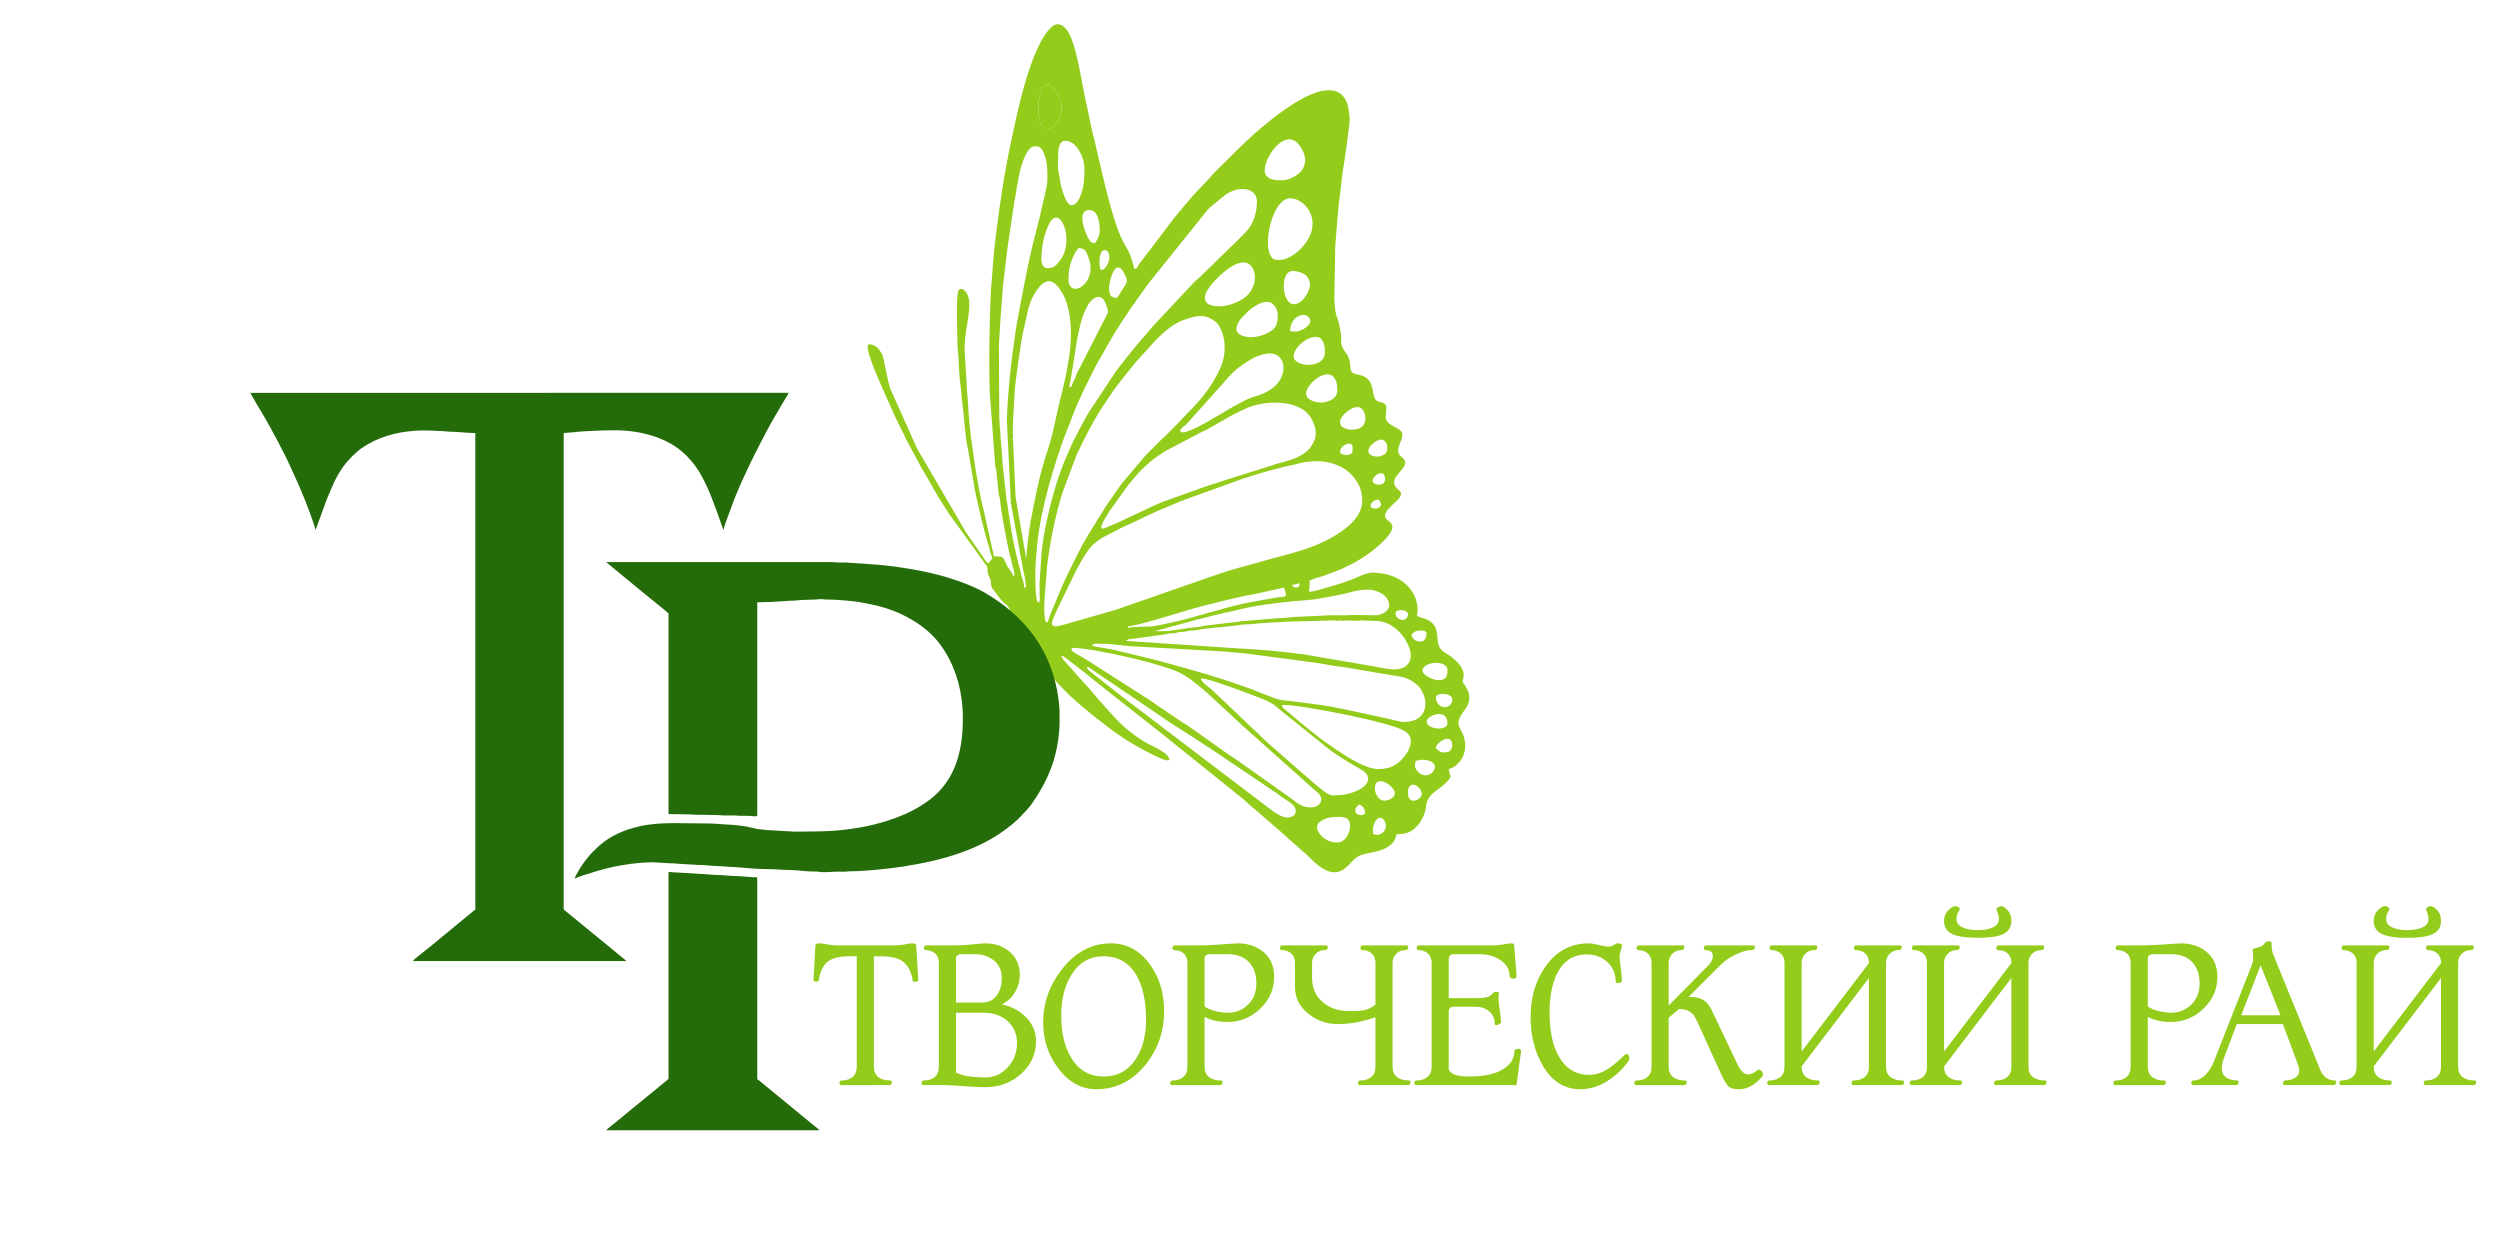 <?xml version="1.0" encoding="UTF-8" standalone="no"?>
<!-- Created with Inkscape (http://www.inkscape.org/) -->

<svg
   width="260.32mm"
   height="131.08mm"
   viewBox="0 0 260.32 131.08"
   version="1.1"
   id="svg1"
   inkscape:version="1.4 (86a8ad7, 2024-10-11)"
   sodipodi:docname="рисунок 6 выбрано.svg"
   xmlns:inkscape="http://www.inkscape.org/namespaces/inkscape"
   xmlns:sodipodi="http://sodipodi.sourceforge.net/DTD/sodipodi-0.dtd"
   xmlns:xlink="http://www.w3.org/1999/xlink"
   xmlns="http://www.w3.org/2000/svg"
   xmlns:svg="http://www.w3.org/2000/svg">
  <sodipodi:namedview
     id="namedview1"
     pagecolor="#ffffff"
     bordercolor="#000000"
     borderopacity="0.25"
     inkscape:showpageshadow="2"
     inkscape:pageopacity="0.0"
     inkscape:pagecheckerboard="0"
     inkscape:deskcolor="#d1d1d1"
     inkscape:document-units="mm"
     inkscape:zoom="0.98646753"
     inkscape:cx="444.51539"
     inkscape:cy="225.55228"
     inkscape:window-width="1920"
     inkscape:window-height="1001"
     inkscape:window-x="-9"
     inkscape:window-y="-9"
     inkscape:window-maximized="1"
     inkscape:current-layer="layer1" />
  <defs
     id="defs1">
    <linearGradient
       xlink:href="#grad32"
       id="grad33"
       x1="1567.884"
       y1="387.699"
       x2="1567.884"
       y2="430.407"
       gradientTransform="matrix(0.329,0,0,0.378,-284.753,-78.936)"
       gradientUnits="userSpaceOnUse" />
    <linearGradient
       id="grad32">
      <stop
         offset="0%"
         stop-color="#52c6eb"
         stop-opacity="1"
         id="stop115" />
      <stop
         offset="20%"
         stop-color="#52c6eb"
         stop-opacity="1"
         id="stop116" />
      <stop
         offset="86%"
         stop-color="#37afdf"
         stop-opacity="1"
         id="stop117" />
      <stop
         offset="100%"
         stop-color="#37afdf"
         stop-opacity="1"
         id="stop118" />
    </linearGradient>
    <linearGradient
       xlink:href="#grad32"
       id="grad35"
       x1="986.026"
       y1="627.369"
       x2="986.026"
       y2="630.254"
       gradientTransform="matrix(0.535,0,0,0.233,-284.753,-78.936)"
       gradientUnits="userSpaceOnUse" />
    <linearGradient
       xlink:href="#grad32"
       id="grad37"
       x1="2440.526"
       y1="260.15"
       x2="2440.526"
       y2="282.233"
       gradientTransform="matrix(0.216,0,0,0.575,-284.753,-78.936)"
       gradientUnits="userSpaceOnUse" />
    <linearGradient
       xlink:href="#grad38"
       id="grad39"
       x1="1291.417"
       y1="397.358"
       x2="1291.417"
       y2="477.269"
       gradientTransform="matrix(0.355,0,0,0.35,-284.753,-78.936)"
       gradientUnits="userSpaceOnUse" />
    <linearGradient
       id="grad38">
      <stop
         offset="0%"
         stop-color="#e8447a"
         stop-opacity="1"
         id="stop129" />
      <stop
         offset="100%"
         stop-color="#ffc91e"
         stop-opacity="1"
         id="stop130" />
    </linearGradient>
    <linearGradient
       xlink:href="#grad40"
       id="grad41"
       x1="2612.341"
       y1="216.44"
       x2="2612.341"
       y2="232.243"
       gradientTransform="matrix(0.187,0,0,0.667,-284.753,-78.936)"
       gradientUnits="userSpaceOnUse" />
    <linearGradient
       id="grad40">
      <stop
         offset="0%"
         stop-color="#6dc19b"
         stop-opacity="1"
         id="stop131" />
      <stop
         offset="100%"
         stop-color="#6c9cce"
         stop-opacity="1"
         id="stop132" />
    </linearGradient>
    <linearGradient
       xlink:href="#grad42"
       id="grad43"
       x1="827.609"
       y1="514.216"
       x2="827.609"
       y2="565.06"
       gradientTransform="matrix(0.361,0,0,0.345,-284.753,-78.936)"
       gradientUnits="userSpaceOnUse" />
    <linearGradient
       id="grad42">
      <stop
         offset="0%"
         stop-color="#847eb7"
         stop-opacity="1"
         id="stop133" />
      <stop
         offset="44%"
         stop-color="#8e72ae"
         stop-opacity="1"
         id="stop134" />
      <stop
         offset="100%"
         stop-color="#d87e94"
         stop-opacity="1"
         id="stop135" />
    </linearGradient>
    <linearGradient
       xlink:href="#grad44"
       id="grad45"
       x1="810.628"
       y1="460.074"
       x2="810.628"
       y2="487.959"
       gradientTransform="scale(1.648,0.607)"
       gradientUnits="userSpaceOnUse" />
    <linearGradient
       id="grad44">
      <stop
         offset="0%"
         stop-color="#54c3eb"
         stop-opacity="1"
         id="stop136" />
      <stop
         offset="6%"
         stop-color="#54c3eb"
         stop-opacity="1"
         id="stop137" />
      <stop
         offset="100%"
         stop-color="#eb619e"
         stop-opacity="1"
         id="stop138" />
    </linearGradient>
    <linearGradient
       xlink:href="#grad40"
       id="grad47"
       x1="1085.519"
       y1="360.836"
       x2="1085.519"
       y2="399.544"
       gradientTransform="scale(1.231,0.812)"
       gradientUnits="userSpaceOnUse" />
    <linearGradient
       xlink:href="#grad48"
       id="grad49"
       x1="901.192"
       y1="251.101"
       x2="901.192"
       y2="320.554"
       gradientTransform="matrix(0.361,0,0,0.345,-284.753,-78.936)"
       gradientUnits="userSpaceOnUse" />
    <linearGradient
       id="grad48">
      <stop
         offset="0%"
         stop-color="#b87ab0"
         stop-opacity="1"
         id="stop141" />
      <stop
         offset="44%"
         stop-color="#ed6c88"
         stop-opacity="1"
         id="stop142" />
      <stop
         offset="100%"
         stop-color="#fdc245"
         stop-opacity="1"
         id="stop143" />
    </linearGradient>
    <linearGradient
       id="grad50"
       gradientTransform="matrix(0.359,0,0,0.347,-288.24,-68.744)"
       x1="1442.449"
       y1="251.464"
       x2="1489.67"
       y2="251.464"
       gradientUnits="userSpaceOnUse">
      <stop
         offset="0%"
         stop-color="#009035"
         stop-opacity="1"
         id="stop144" />
      <stop
         offset="100%"
         stop-color="#93cc1b"
         stop-opacity="1"
         id="stop145" />
    </linearGradient>
    <linearGradient
       xlink:href="#grad44"
       id="linearGradient4"
       x1="0"
       y1="0"
       x2="0"
       y2="1"
       gradientTransform="rotate(-160,0.5,0.5)"
       gradientUnits="objectBoundingBox" />
    <linearGradient
       xlink:href="#grad40"
       id="linearGradient6"
       x1="0"
       y1="0"
       x2="0"
       y2="1"
       gradientTransform="rotate(-68,0.5,0.5)"
       gradientUnits="objectBoundingBox" />
  </defs>
  <g
     inkscape:label="Слой 1"
     inkscape:groupmode="layer"
     id="layer1">
    <path
       d="m 87.047,98.445 h 6.14 c 0.273,0 0.618,-0.036 1.035,-0.108 0.417,-0.072 0.666,-0.108 0.746,-0.108 0.289,0 0.433,0.064 0.433,0.193 l 0.217,3.636 c 0,0.112 -0.12,0.168 -0.361,0.168 -0.161,0 -0.241,-0.056 -0.241,-0.168 0,-0.225 -0.08,-0.53 -0.241,-0.915 -0.161,-0.385 -0.369,-0.69 -0.626,-0.915 -0.482,-0.433 -1.276,-0.65 -2.384,-0.65 h -0.771 v 11.461 c 0,0.498 0.153,0.867 0.458,1.108 0.305,0.241 0.722,0.361 1.252,0.361 0.112,0 0.169,0.056 0.169,0.169 0,0.209 -0.096,0.313 -0.289,0.313 H 87.529 L 87.408,112.844 c 0,-0.225 0.072,-0.337 0.217,-0.337 0.482,0 0.867,-0.12 1.156,-0.361 0.289,-0.241 0.433,-0.61 0.433,-1.108 V 99.577 h -0.746 c -1.076,0 -1.846,0.193 -2.312,0.578 -0.257,0.225 -0.465,0.526 -0.626,0.903 -0.16,0.377 -0.241,0.686 -0.241,0.927 0,0.161 -0.136,0.241 -0.409,0.241 -0.112,0 -0.168,-0.096 -0.168,-0.289 l 0.193,-3.491 c 0,-0.144 0.12,-0.217 0.361,-0.217 0.161,0 0.449,0.036 0.867,0.108 0.417,0.072 0.722,0.108 0.915,0.108 z m 15.555,14.76 c -0.466,0 -0.923,-0.016 -1.372,-0.048 -1.573,-0.112 -2.48,-0.168 -2.721,-0.168 h -2.432 c -0.08,-0.08 -0.12,-0.136 -0.12,-0.169 0,-0.209 0.072,-0.313 0.217,-0.313 0.482,0 0.867,-0.12 1.156,-0.361 0.289,-0.241 0.433,-0.61 0.433,-1.108 v -10.763 c 0,-0.433 -0.133,-0.767 -0.397,-0.999 -0.265,-0.233 -0.614,-0.349 -1.047,-0.349 -0.08,-0.08 -0.12,-0.137 -0.12,-0.169 0,-0.209 0.072,-0.313 0.217,-0.313 h 3.106 c 0.45,0 1.035,-0.036 1.758,-0.108 0.722,-0.072 1.164,-0.108 1.324,-0.108 0.963,0 1.782,0.273 2.456,0.819 0.754,0.61 1.132,1.429 1.132,2.456 0,0.642 -0.169,1.248 -0.506,1.818 -0.337,0.57 -0.795,0.991 -1.373,1.264 0.915,0.177 1.71,0.578 2.384,1.204 0.787,0.722 1.18,1.597 1.18,2.625 0,1.332 -0.514,2.464 -1.541,3.395 -1.027,0.931 -2.271,1.397 -3.732,1.397 z M 99.544,99.866 v 4.527 h 2.697 c 0.658,0 1.168,-0.241 1.529,-0.722 0.361,-0.482 0.542,-1.091 0.542,-1.83 0,-0.819 -0.305,-1.453 -0.915,-1.902 -0.53,-0.385 -1.14,-0.578 -1.83,-0.578 h -1.541 c -0.128,0 -0.241,0.04 -0.337,0.12 -0.096,0.08 -0.144,0.209 -0.144,0.385 z m 0,5.586 v 6.236 c 0.417,0.193 0.879,0.325 1.384,0.397 0.506,0.072 1.071,0.108 1.697,0.108 0.899,0 1.67,-0.353 2.312,-1.059 0.642,-0.706 0.963,-1.557 0.963,-2.552 0,-0.883 -0.317,-1.625 -0.951,-2.227 -0.634,-0.602 -1.497,-0.903 -2.588,-0.903 z m 14.64,7.97 c -1.589,0 -2.93,-0.738 -4.021,-2.215 -1.027,-1.38 -1.541,-2.962 -1.541,-4.743 0,-2.039 0.658,-3.893 1.974,-5.562 1.413,-1.782 3.106,-2.673 5.081,-2.673 1.637,0 2.986,0.722 4.045,2.167 0.995,1.365 1.493,2.986 1.493,4.864 0,2.167 -0.658,4.053 -1.974,5.658 -1.38,1.669 -3.066,2.504 -5.056,2.504 z m 0.746,-1.324 c 1.397,0 2.496,-0.586 3.299,-1.758 0.738,-1.092 1.108,-2.472 1.108,-4.141 0,-1.942 -0.329,-3.483 -0.987,-4.623 -0.77,-1.332 -1.918,-1.998 -3.443,-1.998 -1.445,0 -2.568,0.658 -3.371,1.974 -0.69,1.14 -1.035,2.536 -1.035,4.19 0,1.734 0.329,3.17 0.987,4.31 0.787,1.365 1.934,2.047 3.443,2.047 z m 8.716,-1.06 v -10.763 c 0,-0.433 -0.133,-0.767 -0.397,-0.999 -0.265,-0.233 -0.614,-0.349 -1.047,-0.349 -0.08,-0.08 -0.12,-0.137 -0.12,-0.169 0,-0.209 0.072,-0.313 0.217,-0.313 h 2.215 c 0.61,0 1.324,-0.024 2.143,-0.072 0.819,-0.048 1.549,-0.096 2.191,-0.144 1.059,0 1.942,0.281 2.649,0.843 0.787,0.626 1.18,1.509 1.18,2.649 0,1.268 -0.482,2.368 -1.445,3.299 -0.963,0.931 -2.103,1.397 -3.419,1.397 -0.915,0 -1.71,-0.177 -2.384,-0.53 v 5.153 c 0,0.498 0.153,0.867 0.458,1.108 0.305,0.241 0.722,0.361 1.252,0.361 0.112,0 0.168,0.056 0.168,0.169 0,0.209 -0.096,0.313 -0.289,0.313 h -5.056 l -0.12,-0.144 c 0,-0.225 0.072,-0.337 0.217,-0.337 0.482,0 0.867,-0.12 1.156,-0.361 0.289,-0.241 0.433,-0.61 0.433,-1.108 z m 1.782,-11.172 v 4.936 c 0.289,0.209 0.67,0.369 1.144,0.482 0.474,0.112 0.903,0.168 1.288,0.168 0.819,0 1.517,-0.281 2.095,-0.843 0.578,-0.562 0.867,-1.3 0.867,-2.215 0,-0.947 -0.261,-1.689 -0.783,-2.227 -0.522,-0.538 -1.248,-0.807 -2.179,-0.807 h -1.95 c -0.128,0 -0.241,0.04 -0.337,0.12 -0.096,0.08 -0.144,0.209 -0.144,0.385 z m 17.794,11.172 v -5.105 c -0.69,0.225 -1.344,0.397 -1.962,0.518 -0.618,0.12 -1.28,0.181 -1.986,0.181 -1.156,0 -2.183,-0.369 -3.082,-1.108 -0.899,-0.738 -1.348,-1.661 -1.348,-2.769 v -2.48 c 0,-0.433 -0.132,-0.767 -0.397,-0.999 -0.265,-0.233 -0.614,-0.349 -1.048,-0.349 -0.08,-0.08 -0.12,-0.137 -0.12,-0.169 0,-0.209 0.072,-0.313 0.217,-0.313 h 4.623 c 0.048,0 0.088,0.024 0.12,0.072 0,0.032 0.008,0.056 0.024,0.072 0,0.225 -0.096,0.337 -0.289,0.337 -0.385,0 -0.706,0.128 -0.963,0.385 -0.257,0.257 -0.385,0.578 -0.385,0.963 v 1.517 c 0,1.075 0.365,1.926 1.096,2.552 0.73,0.626 1.657,0.939 2.781,0.939 0.706,0 1.228,-0.032 1.565,-0.096 0.337,-0.064 0.722,-0.257 1.156,-0.578 v -4.334 c 0,-0.433 -0.132,-0.767 -0.397,-0.999 -0.265,-0.233 -0.614,-0.349 -1.047,-0.349 -0.08,-0.08 -0.12,-0.137 -0.12,-0.169 0,-0.209 0.072,-0.313 0.217,-0.313 h 4.623 c 0.048,0 0.088,0.024 0.12,0.072 0,0.032 0.008,0.056 0.024,0.072 0,0.225 -0.096,0.337 -0.289,0.337 -0.385,0 -0.706,0.128 -0.963,0.385 -0.257,0.257 -0.385,0.578 -0.385,0.963 v 10.763 c 0,0.498 0.153,0.867 0.457,1.108 0.305,0.241 0.722,0.361 1.252,0.361 0.112,0 0.169,0.056 0.169,0.169 0,0.209 -0.096,0.313 -0.289,0.313 h -5.056 c -0.08,0 -0.12,-0.056 -0.12,-0.169 0,-0.209 0.072,-0.313 0.217,-0.313 0.481,0 0.867,-0.12 1.156,-0.361 0.289,-0.241 0.433,-0.61 0.433,-1.108 z m 5.851,0 v -10.763 c 0,-0.433 -0.133,-0.767 -0.397,-0.999 -0.265,-0.233 -0.614,-0.349 -1.047,-0.349 -0.08,-0.08 -0.12,-0.137 -0.12,-0.169 0,-0.209 0.072,-0.313 0.217,-0.313 h 7.801 c 0.273,0 0.626,-0.036 1.06,-0.112 0.433,-0.072 0.682,-0.112 0.746,-0.112 0.225,0 0.337,0.072 0.337,0.217 l 0.241,3.106 c 0,0.241 -0.088,0.361 -0.265,0.361 -0.305,0 -0.458,-0.1 -0.458,-0.309 0,-0.642 -0.305,-1.176 -0.915,-1.597 -0.61,-0.425 -1.324,-0.638 -2.143,-0.638 h -2.793 c -0.128,0 -0.241,0.04 -0.337,0.12 -0.096,0.08 -0.144,0.209 -0.144,0.389 v 4.065 h 2.986 c 0.353,0 0.662,-0.028 0.927,-0.088 0.265,-0.056 0.478,-0.189 0.638,-0.385 0.08,-0.116 0.209,-0.176 0.385,-0.176 0.193,0 0.289,0.04 0.289,0.12 l -0.048,0.602 c 0,0.225 0.056,0.706 0.169,1.445 0.064,0.417 0.096,0.738 0.096,0.963 0,0.064 -0.056,0.136 -0.169,0.217 -0.112,0.08 -0.217,0.12 -0.313,0.12 -0.112,0 -0.169,-0.04 -0.169,-0.12 0,-0.554 -0.193,-0.995 -0.578,-1.32 -0.385,-0.325 -0.851,-0.486 -1.397,-0.486 h -2.336 c -0.128,0 -0.241,0.04 -0.337,0.12 -0.096,0.08 -0.144,0.209 -0.144,0.385 v 5.879 c 0,0.317 0.241,0.558 0.722,0.718 0.353,0.112 0.819,0.169 1.397,0.169 1.621,0 2.841,-0.281 3.66,-0.843 0.706,-0.482 1.06,-1.092 1.06,-1.83 0,-0.08 0.06,-0.136 0.181,-0.169 0.12,-0.032 0.229,-0.048 0.325,-0.048 0.064,0 0.128,0.072 0.193,0.217 l -0.482,3.564 h -10.522 c -0.08,-0.08 -0.12,-0.136 -0.12,-0.169 0,-0.209 0.072,-0.313 0.217,-0.313 0.482,0 0.867,-0.12 1.156,-0.361 0.289,-0.241 0.433,-0.61 0.433,-1.108 z m 19.817,-8.957 c 0,0.193 -0.16,0.289 -0.482,0.289 -0.032,0 -0.064,-0.012 -0.096,-0.036 -0.032,-0.024 -0.056,-0.044 -0.072,-0.06 0,-0.867 -0.289,-1.565 -0.867,-2.095 -0.578,-0.53 -1.292,-0.795 -2.143,-0.795 -1.397,0 -2.424,0.658 -3.082,1.974 -0.53,1.059 -0.795,2.424 -0.795,4.093 0,2.199 0.425,3.877 1.276,5.032 0.706,0.963 1.661,1.445 2.865,1.445 0.642,0 1.3,-0.217 1.974,-0.65 0.481,-0.305 1.051,-0.787 1.71,-1.445 l 0.193,-0.072 c 0.193,0 0.289,0.153 0.289,0.458 l -0.072,0.265 c -0.642,0.851 -1.348,1.525 -2.119,2.023 -0.947,0.61 -1.918,0.915 -2.913,0.915 -1.67,0 -2.986,-0.843 -3.949,-2.528 -0.819,-1.445 -1.228,-3.106 -1.228,-4.984 0,-2.071 0.522,-3.836 1.565,-5.297 1.14,-1.589 2.641,-2.384 4.503,-2.384 0.241,0 0.586,0.056 1.035,0.169 0.45,0.112 0.77,0.169 0.963,0.169 0.241,0 0.441,-0.056 0.602,-0.169 0.161,-0.112 0.289,-0.169 0.385,-0.169 0.305,0 0.457,0.072 0.457,0.217 0,0.096 -0.04,0.273 -0.12,0.53 -0.08,0.257 -0.12,0.45 -0.12,0.578 0,0.241 0.024,0.538 0.072,0.891 0.112,0.819 0.169,1.365 0.169,1.637 z m 3.082,8.957 v -10.763 c 0,-0.433 -0.133,-0.767 -0.397,-0.999 -0.265,-0.233 -0.614,-0.349 -1.047,-0.349 -0.08,-0.08 -0.12,-0.137 -0.12,-0.169 0,-0.209 0.072,-0.313 0.217,-0.313 h 4.623 c 0.048,0 0.088,0.024 0.12,0.072 0,0.032 0.008,0.056 0.024,0.072 0,0.225 -0.096,0.337 -0.289,0.337 -0.385,0 -0.706,0.128 -0.963,0.385 -0.257,0.257 -0.385,0.578 -0.385,0.963 v 4.43 l 4.142,-4.19 c 0.305,-0.337 0.458,-0.642 0.458,-0.915 0,-0.273 -0.08,-0.453 -0.241,-0.542 -0.161,-0.088 -0.353,-0.132 -0.578,-0.132 l -0.12,-0.12 c 0,-0.241 0.072,-0.361 0.217,-0.361 h 4.936 c 0.112,0 0.169,0.048 0.169,0.144 0,0.225 -0.112,0.337 -0.337,0.337 -0.433,0 -0.963,0.144 -1.593,0.433 -0.626,0.285 -1.172,0.654 -1.637,1.104 l -3.347,3.347 c 0.598,0 1.048,0.072 1.353,0.217 0.45,0.213 0.819,0.63 1.108,1.256 l 2.6,5.466 c 0.353,0.754 0.73,1.132 1.132,1.132 0.337,0 0.65,-0.144 0.939,-0.433 l 0.169,-0.072 c 0.144,0 0.273,0.088 0.385,0.265 0.048,0.08 0.072,0.177 0.072,0.289 l -0.072,0.169 c -0.337,0.369 -0.65,0.65 -0.939,0.843 -0.482,0.321 -0.971,0.482 -1.469,0.482 -0.514,0 -0.875,-0.088 -1.083,-0.265 -0.209,-0.176 -0.474,-0.61 -0.795,-1.3 l -2.263,-4.984 c -0.257,-0.578 -0.449,-0.955 -0.578,-1.132 -0.321,-0.45 -0.843,-0.674 -1.565,-0.674 l -1.059,0.915 v 5.056 c 0,0.498 0.152,0.867 0.457,1.108 0.305,0.241 0.722,0.361 1.248,0.361 0.116,0 0.173,0.056 0.173,0.169 0,0.209 -0.096,0.313 -0.289,0.313 h -5.056 l -0.12,-0.144 c 0,-0.225 0.072,-0.337 0.217,-0.337 0.482,0 0.867,-0.12 1.156,-0.361 0.289,-0.241 0.433,-0.61 0.433,-1.108 z m 13.845,0.02 v -10.783 c 0,-0.433 -0.132,-0.767 -0.397,-0.999 -0.265,-0.233 -0.614,-0.349 -1.047,-0.349 -0.08,-0.08 -0.12,-0.137 -0.12,-0.169 0,-0.209 0.072,-0.313 0.217,-0.313 h 4.623 c 0.048,0 0.088,0.024 0.12,0.072 0,0.032 0.008,0.056 0.024,0.072 0,0.225 -0.096,0.337 -0.289,0.337 -0.385,0 -0.706,0.128 -0.963,0.385 -0.257,0.257 -0.385,0.578 -0.385,0.963 v 9.214 l 7.015,-9.21 c 0,-0.433 -0.132,-0.766 -0.401,-1.003 -0.265,-0.233 -0.614,-0.349 -1.051,-0.349 -0.08,-0.08 -0.12,-0.137 -0.12,-0.169 0,-0.209 0.072,-0.313 0.217,-0.313 h 4.623 c 0.048,0 0.088,0.024 0.12,0.072 0,0.032 0.008,0.056 0.024,0.072 0,0.225 -0.096,0.337 -0.289,0.337 -0.385,0 -0.706,0.128 -0.963,0.385 -0.257,0.257 -0.385,0.578 -0.385,0.963 v 10.783 c 0,0.494 0.153,0.855 0.458,1.092 0.305,0.237 0.722,0.357 1.252,0.357 0.112,0 0.169,0.056 0.169,0.169 0,0.209 -0.096,0.313 -0.289,0.313 h -5.057 l -0.12,-0.144 c 0,-0.225 0.072,-0.337 0.217,-0.337 0.481,0 0.867,-0.12 1.156,-0.357 0.289,-0.237 0.433,-0.598 0.433,-1.092 v -9.218 l -7.007,9.198 c 0,0.498 0.152,0.867 0.457,1.108 0.305,0.241 0.722,0.361 1.252,0.361 0.112,0 0.168,0.056 0.168,0.169 0,0.209 -0.096,0.313 -0.289,0.313 h -5.056 l -0.12,-0.144 c 0,-0.225 0.072,-0.337 0.217,-0.337 0.482,0 0.867,-0.12 1.156,-0.357 0.289,-0.237 0.433,-0.598 0.433,-1.092 z m 14.832,0 v -10.783 c 0,-0.433 -0.132,-0.767 -0.397,-0.999 -0.265,-0.233 -0.614,-0.349 -1.047,-0.349 -0.08,-0.08 -0.12,-0.137 -0.12,-0.169 0,-0.209 0.072,-0.313 0.217,-0.313 h 4.623 c 0.048,0 0.088,0.024 0.12,0.072 0,0.032 0.008,0.056 0.024,0.072 0,0.225 -0.096,0.337 -0.289,0.337 -0.385,0 -0.706,0.128 -0.963,0.385 -0.257,0.257 -0.385,0.578 -0.385,0.963 v 9.214 l 7.015,-9.21 c 0,-0.433 -0.132,-0.766 -0.401,-1.003 -0.265,-0.233 -0.614,-0.349 -1.051,-0.349 -0.08,-0.08 -0.12,-0.137 -0.12,-0.169 0,-0.209 0.072,-0.313 0.217,-0.313 h 4.623 c 0.048,0 0.088,0.024 0.12,0.072 0,0.032 0.008,0.056 0.024,0.072 0,0.225 -0.096,0.337 -0.289,0.337 -0.385,0 -0.706,0.128 -0.963,0.385 -0.257,0.257 -0.385,0.578 -0.385,0.963 v 10.783 c 0,0.494 0.152,0.855 0.458,1.092 0.305,0.237 0.722,0.357 1.252,0.357 0.112,0 0.169,0.056 0.169,0.169 0,0.209 -0.096,0.313 -0.289,0.313 h -5.056 l -0.12,-0.144 c 0,-0.225 0.072,-0.337 0.217,-0.337 0.481,0 0.867,-0.12 1.156,-0.357 0.289,-0.237 0.434,-0.598 0.434,-1.092 v -9.218 l -7.007,9.198 c 0,0.498 0.152,0.867 0.457,1.108 0.305,0.241 0.722,0.361 1.252,0.361 0.112,0 0.168,0.056 0.168,0.169 0,0.209 -0.096,0.313 -0.289,0.313 h -5.056 l -0.12,-0.144 c 0,-0.225 0.072,-0.337 0.217,-0.337 0.482,0 0.867,-0.12 1.156,-0.357 0.289,-0.237 0.433,-0.598 0.433,-1.092 z m 5.297,-13.408 c -0.995,0 -1.75,-0.08 -2.263,-0.241 -0.835,-0.253 -1.252,-0.738 -1.252,-1.457 0,-0.349 0.068,-0.642 0.209,-0.871 0.136,-0.233 0.361,-0.449 0.67,-0.658 l 0.245,-0.072 c 0.132,0 0.249,0.032 0.353,0.096 0.108,0.064 0.161,0.14 0.161,0.237 0,0.016 -0.056,0.12 -0.169,0.309 -0.112,0.193 -0.168,0.429 -0.168,0.718 0,0.381 0.209,0.666 0.626,0.859 0.417,0.189 0.947,0.285 1.589,0.285 0.626,0 1.148,-0.096 1.565,-0.289 0.417,-0.193 0.626,-0.482 0.626,-0.867 0,-0.176 -0.028,-0.353 -0.08,-0.53 -0.068,-0.144 -0.128,-0.297 -0.185,-0.458 0,-0.08 0.06,-0.16 0.176,-0.241 0.116,-0.08 0.237,-0.12 0.361,-0.12 l 0.257,0.096 c 0.281,0.209 0.478,0.417 0.594,0.626 0.116,0.209 0.177,0.498 0.177,0.867 0,0.722 -0.409,1.212 -1.228,1.469 -0.498,0.161 -1.252,0.241 -2.263,0.241 z m 15.916,13.388 v -10.763 c 0,-0.433 -0.133,-0.767 -0.397,-0.999 -0.265,-0.233 -0.614,-0.349 -1.047,-0.349 -0.08,-0.08 -0.12,-0.137 -0.12,-0.169 0,-0.209 0.072,-0.313 0.217,-0.313 h 2.215 c 0.61,0 1.324,-0.024 2.143,-0.072 0.819,-0.048 1.549,-0.096 2.191,-0.144 1.06,0 1.942,0.281 2.649,0.843 0.787,0.626 1.18,1.509 1.18,2.649 0,1.268 -0.482,2.368 -1.445,3.299 -0.963,0.931 -2.103,1.397 -3.419,1.397 -0.915,0 -1.71,-0.177 -2.384,-0.53 v 5.153 c 0,0.498 0.153,0.867 0.457,1.108 0.305,0.241 0.722,0.361 1.252,0.361 0.112,0 0.168,0.056 0.168,0.169 0,0.209 -0.096,0.313 -0.289,0.313 h -5.056 l -0.12,-0.144 c 0,-0.225 0.072,-0.337 0.217,-0.337 0.482,0 0.867,-0.12 1.156,-0.361 0.289,-0.241 0.433,-0.61 0.433,-1.108 z m 1.782,-11.172 v 4.936 c 0.289,0.209 0.67,0.369 1.144,0.482 0.474,0.112 0.903,0.168 1.288,0.168 0.819,0 1.517,-0.281 2.095,-0.843 0.578,-0.562 0.867,-1.3 0.867,-2.215 0,-0.947 -0.261,-1.689 -0.783,-2.227 -0.522,-0.538 -1.248,-0.807 -2.179,-0.807 h -1.95 c -0.128,0 -0.241,0.04 -0.337,0.12 -0.096,0.08 -0.144,0.209 -0.144,0.385 z m 9.174,13.123 h -4.527 c -0.08,-0.08 -0.12,-0.136 -0.12,-0.169 0,-0.209 0.072,-0.313 0.217,-0.313 0.465,0 0.899,-0.209 1.3,-0.626 0.337,-0.353 0.618,-0.803 0.843,-1.348 l 3.877,-9.872 c 0.096,-0.241 0.157,-0.425 0.181,-0.554 0.024,-0.128 0.036,-0.321 0.036,-0.578 l -0.072,-0.65 c 0,-0.064 0.173,-0.132 0.518,-0.205 0.345,-0.072 0.606,-0.237 0.783,-0.494 0.08,-0.112 0.225,-0.168 0.433,-0.168 0.16,0 0.241,0.056 0.241,0.168 0,0.498 0.056,0.891 0.169,1.18 l 4.888,11.991 c 0.305,0.77 0.827,1.156 1.565,1.156 0.032,0 0.056,0.016 0.072,0.048 0.016,0.032 0.032,0.064 0.048,0.096 0,0.225 -0.104,0.337 -0.313,0.337 h -5.105 c -0.08,0 -0.12,-0.064 -0.12,-0.193 0,-0.193 0.072,-0.289 0.217,-0.289 0.401,0 0.746,-0.092 1.035,-0.277 0.289,-0.185 0.434,-0.437 0.434,-0.758 0,-0.161 -0.032,-0.329 -0.096,-0.506 l -1.609,-4.334 h -4.796 l -1.377,3.636 c -0.06,0.161 -0.108,0.337 -0.141,0.53 -0.032,0.193 -0.048,0.361 -0.048,0.506 0,0.385 0.153,0.682 0.457,0.891 0.305,0.209 0.698,0.313 1.18,0.313 0.032,0 0.056,0.016 0.072,0.048 0.016,0.032 0.032,0.064 0.048,0.096 0,0.225 -0.096,0.337 -0.289,0.337 z m 2.576,-12.477 -2.014,5.205 h 4.085 z m 9.993,10.546 v -10.783 c 0,-0.433 -0.132,-0.767 -0.397,-0.999 -0.265,-0.233 -0.614,-0.349 -1.047,-0.349 -0.08,-0.08 -0.12,-0.137 -0.12,-0.169 0,-0.209 0.072,-0.313 0.217,-0.313 h 4.623 c 0.048,0 0.088,0.024 0.12,0.072 0,0.032 0.008,0.056 0.024,0.072 0,0.225 -0.096,0.337 -0.289,0.337 -0.385,0 -0.706,0.128 -0.963,0.385 -0.257,0.257 -0.385,0.578 -0.385,0.963 v 9.214 l 7.015,-9.21 c 0,-0.433 -0.132,-0.766 -0.401,-1.003 -0.265,-0.233 -0.614,-0.349 -1.051,-0.349 -0.08,-0.08 -0.12,-0.137 -0.12,-0.169 0,-0.209 0.072,-0.313 0.217,-0.313 h 4.623 c 0.048,0 0.088,0.024 0.12,0.072 0,0.032 0.008,0.056 0.024,0.072 0,0.225 -0.096,0.337 -0.289,0.337 -0.385,0 -0.706,0.128 -0.963,0.385 -0.257,0.257 -0.385,0.578 -0.385,0.963 v 10.783 c 0,0.494 0.153,0.855 0.457,1.092 0.305,0.237 0.722,0.357 1.252,0.357 0.112,0 0.169,0.056 0.169,0.169 0,0.209 -0.096,0.313 -0.289,0.313 h -5.056 l -0.12,-0.144 c 0,-0.225 0.072,-0.337 0.217,-0.337 0.481,0 0.867,-0.12 1.156,-0.357 0.289,-0.237 0.433,-0.598 0.433,-1.092 v -9.218 l -7.007,9.198 c 0,0.498 0.153,0.867 0.458,1.108 0.305,0.241 0.722,0.361 1.252,0.361 0.112,0 0.168,0.056 0.168,0.169 0,0.209 -0.096,0.313 -0.289,0.313 h -5.056 l -0.12,-0.144 c 0,-0.225 0.072,-0.337 0.217,-0.337 0.482,0 0.867,-0.12 1.156,-0.357 0.289,-0.237 0.433,-0.598 0.433,-1.092 z m 5.297,-13.408 c -0.995,0 -1.75,-0.08 -2.263,-0.241 -0.835,-0.253 -1.252,-0.738 -1.252,-1.457 0,-0.349 0.068,-0.642 0.209,-0.871 0.136,-0.233 0.361,-0.449 0.67,-0.658 l 0.245,-0.072 c 0.132,0 0.249,0.032 0.353,0.096 0.108,0.064 0.161,0.14 0.161,0.237 0,0.016 -0.056,0.12 -0.169,0.309 -0.112,0.193 -0.169,0.429 -0.169,0.718 0,0.381 0.209,0.666 0.626,0.859 0.417,0.189 0.947,0.285 1.589,0.285 0.626,0 1.148,-0.096 1.565,-0.289 0.417,-0.193 0.626,-0.482 0.626,-0.867 0,-0.176 -0.028,-0.353 -0.08,-0.53 -0.068,-0.144 -0.129,-0.297 -0.185,-0.458 0,-0.08 0.06,-0.16 0.176,-0.241 0.116,-0.08 0.237,-0.12 0.361,-0.12 l 0.257,0.096 c 0.281,0.209 0.478,0.417 0.594,0.626 0.116,0.209 0.177,0.498 0.177,0.867 0,0.722 -0.409,1.212 -1.228,1.469 -0.498,0.161 -1.252,0.241 -2.263,0.241 z"
       style="fill:#93cc1b;fill-rule:evenodd;stroke-width:0.353"
       id="path110" />
    <g
       id="Layer1012"
       transform="matrix(0.353,0,0,0.353,-274.17,-78.936)">
      <path
         d="m 1183.01,469.885 c -0.77,0 -0.386,-0.134 -1.226,-0.204 -0.71,-3.048 1.759,-6.537 3.301,-3.914 1.334,2.27 -0.779,4.119 -2.075,4.119 z m -11.851,2.248 c -4.496,0 -7.282,-4.387 -5.325,-5.938 1.885,-1.494 3.659,-1.623 5.938,-1.623 2.702,0 3.547,1.289 3.014,3.828 -0.358,1.702 -1.542,3.732 -3.627,3.732 z m 5.313,-9.399 c 0,-1.013 0.584,-1.28 1.226,-1.839 0.893,0.473 1.635,1.115 1.635,2.452 0,0.973 -2.861,1.079 -2.861,-0.613 z m 15.53,-5.313 c 0,-4.21 4.087,-1.878 4.087,0.409 0,1.627 -4.087,3.699 -4.087,-0.409 z m -3.882,0.204 c 0,1.5 -2.321,2.377 -3.527,2.113 -1.451,-0.318 -2.349,-2.126 -2.355,-3.544 -0.022,-4.501 5.882,-0.88 5.882,1.431 z m 5.926,-7.969 0.204,-1.635 c 1.614,-0.134 1.378,-0.476 3.242,-0.182 0.633,0.1 0.992,0.217 1.513,0.536 2.761,1.69 -1.116,5.58 -3.79,3.178 -0.507,-0.456 -1.168,-1.495 -1.168,-1.897 z m 8.582,-4.087 c -1.181,0 -1.972,-0.713 -2.452,-1.43 0.478,-1.789 4.904,-4.503 4.904,-0.613 0,0.539 -0.365,1.322 -0.667,1.58 -0.39,0.332 -1.134,0.463 -1.784,0.463 z m -5.108,-9.195 c 0,-0.83 1.539,-1.694 2.195,-1.893 2.352,-0.715 3.935,0.17 3.935,2.506 0,2.306 -6.13,1.914 -6.13,-0.613 z m -42.706,-4.7 c 1.668,-0.8 21.109,3.13 24.438,3.964 2.799,0.702 10.554,2.407 12.459,4.093 3.208,2.839 -1.093,8.184 -3.548,9.558 -1.606,0.898 -2.972,1.184 -4.946,1.184 -3.607,0 -8.924,-3.44 -12.054,-5.519 -4.285,-2.846 -5.951,-4.236 -10.154,-7.623 l -5.562,-4.654 c -0.734,-0.651 -0.249,-0.146 -0.632,-1.003 z m 50.266,-1.635 c 0,2.079 -2.801,3.154 -4.292,1.022 -0.418,-0.597 -0.926,-1.8 -0.141,-2.381 0.635,-0.469 2.051,-0.435 2.6,-0.295 1.124,0.287 1.833,0.651 1.833,1.654 z m -74.173,-6.335 c 1.829,0 9.412,2.788 11.267,3.445 l 7.243,2.769 c 1.839,0.773 3.169,1.471 4.533,2.823 l 15.167,12.213 c 2.936,2.084 5.959,3.879 9.061,5.652 3.829,2.188 1.812,4.949 -1.229,6.265 -2.581,1.117 -4.628,1.365 -7.218,1.365 -1.386,0 -4.155,-2.569 -5.428,-3.563 l -13.421,-11.712 -16.552,-15.732 c -1.304,-1.212 -3.262,-2.273 -3.422,-3.525 z m 65.387,-2.248 c 0,-2.754 7.356,-3.303 7.356,-0.204 0,0.997 0.036,2.136 -1.153,2.735 -2.03,1.022 -6.203,-1.13 -6.203,-2.531 z m -99.102,-1.022 c 1.096,0.025 0.463,-0.085 1.094,0.337 l 20.33,13.794 c 2.138,1.592 7.309,4.741 9.88,6.466 0.681,0.457 1.14,0.754 1.864,1.201 l 1.979,1.29 c 0.634,0.421 1.347,0.82 1.985,1.284 l 17.567,11.857 c 0.726,0.537 1.244,0.737 1.947,1.323 2.283,1.902 5.062,2.687 5.062,4.95 0,1.238 -1.279,1.839 -2.452,1.839 -1.503,0 -3.376,-1.262 -4.377,-1.957 l -43.202,-32.81 c -0.285,-0.233 -0.597,-0.447 -0.935,-0.7 l -9.138,-7.209 c -0.651,-0.527 -1.22,-0.94 -1.604,-1.665 z m -4.087,-5.721 c 5.005,0 20.066,3.478 24.546,4.878 4.175,1.305 6.603,1.78 10.251,4.461 1.59,1.169 4.625,3.593 6.019,5.016 l 9.125,8.448 c 0.03,0.03 0.072,0.073 0.101,0.104 l 21.71,19.361 c 4.246,3.089 -0.812,7.057 -5.9,3.244 -0.405,-0.304 -0.643,-0.502 -1.026,-0.813 l -16.98,-12.036 c -0.409,-0.284 -0.684,-0.394 -1.138,-0.7 -4.034,-2.725 -11.255,-8.18 -14.819,-10.314 l -6.958,-4.689 c -0.765,-0.545 -1.444,-1.054 -2.287,-1.595 l -18.952,-12.107 c -0.845,-0.503 -4.004,-2.074 -4.039,-2.674 -0.018,-0.307 0.01,-0.584 0.349,-0.584 z m 7.152,-1.226 c 5.191,0 7.406,0.679 11.446,0.83 l 25.128,1.419 c 0.91,0.043 2.235,0.198 3.334,0.284 1.751,0.138 4.028,0.31 6.159,0.644 l 12.817,1.69 c 2.175,0.317 4.143,0.568 6.289,0.863 1.979,0.272 4.201,0.787 6.156,0.996 2.062,0.22 4.355,0.681 6.347,1.009 1.126,0.185 1.764,0.323 2.976,0.498 0.942,0.135 2.136,0.432 3.14,0.538 l 6.138,1.014 c 1.923,0.389 4.542,1.956 5.52,3.471 0.209,0.324 0.389,0.796 0.628,1.211 1.567,2.709 1.464,8.623 -5.558,8.623 -0.958,0 -4.589,-0.979 -5.909,-1.243 l -11.783,-2.521 c -1.988,-0.446 -3.989,-0.807 -6.011,-1.14 l -9.399,-1.226 c -1.032,-0.185 -2.336,-0.178 -3.296,-0.382 -0.992,-0.211 -1.847,-0.484 -2.638,-0.836 -0.863,-0.384 -1.762,-0.682 -2.649,-1.029 -0.386,-0.151 -0.761,-0.267 -1.185,-0.449 -0.421,-0.181 -0.762,-0.358 -1.287,-0.552 -9.951,-3.68 -17.169,-5.673 -27.317,-8.441 -0.842,-0.23 -2.038,-0.499 -2.929,-0.749 l -11.503,-2.8 c -1.152,-0.214 -1.921,-0.307 -2.96,-0.514 -0.7,-0.139 -2.572,-0.348 -3.084,-0.594 0.23,-0.569 0.501,-0.613 1.43,-0.613 z m 70.904,-6.743 c 0.699,0 0.45,-0.116 0.841,-0.126 0.682,-0.018 0.129,0.126 0.998,0.126 0.94,0 -0.098,-0.111 0.613,-0.103 l 3.678,0.103 c 0.722,0 0.447,-0.124 0.846,-0.13 l 3.236,0.133 c 2.957,-0.012 4.647,0.473 6.957,2.239 2.892,2.211 6.37,8.137 3.326,10.896 -2.382,2.159 -6.906,0.763 -9.108,0.403 l -21.634,-3.704 c -1.137,-0.115 -1.518,-0.119 -2.565,-0.295 -2.398,-0.405 -13.092,-1.333 -16.793,-1.425 l -32.717,-2.192 c 0.463,-0.632 2.039,-0.608 3.485,-0.806 l 7.536,-1.046 c 0.772,-0.06 1.202,-0.299 1.878,-0.37 0.997,-0.105 1.196,0.035 2.044,-0.204 0.886,-0.249 0.715,-0.185 1.809,-0.234 0.883,-0.04 1.254,-0.263 1.892,-0.356 0.788,-0.115 1.295,0.007 2.081,-0.166 2.259,-0.497 7.398,-0.854 9.867,-1.167 0.476,-0.06 1.146,-0.105 1.866,-0.178 0.477,-0.048 1.482,-0.257 1.893,-0.295 0.394,-0.036 0.352,-0.015 0.699,-0.034 0.305,-0.016 0.57,-0.04 0.902,-0.046 0.957,-0.018 1.451,-0.063 2.112,-0.15 3.081,-0.401 6.779,-0.379 10.17,-0.659 l 13.147,-0.327 c 1.182,-0.085 -0.051,0.112 0.941,0.112 z m 24.52,6.13 c -1.234,0 -2.332,-0.649 -2.656,-2.043 1.174,-1.35 1.98,-1.226 3.474,-1.226 0.491,0 0.601,0.331 1.022,0.613 -0.028,1.245 -0.408,2.656 -1.839,2.656 z m -7.356,-8.378 c 0,-1.354 3.678,-1.065 3.678,0.204 0,2.767 -3.678,2.016 -3.678,-0.204 z m -5.721,0.613 -7.231,-0.093 c -0.721,0.088 -1.202,0.098 -1.962,0.094 -1.363,-0.007 -2.727,0.004 -4.09,-0.003 -0.756,-0.004 -1.247,0.009 -1.965,0.091 l -9.359,0.436 c -1.087,0.159 -2.728,0.304 -3.792,0.294 l -11.509,0.955 c -1.246,0.171 -2.505,0.407 -3.621,0.466 l -7.295,0.878 c -0.521,0.081 -1.04,0.296 -1.7,0.343 -3.019,0.217 -6.009,0.868 -9.017,1.2 l -3.846,0.037 c 1.19,-0.277 2.571,-0.659 3.702,-0.997 l 9.144,-2.503 c 0.606,-0.169 1.265,-0.262 1.985,-0.467 4.058,-1.157 7.728,-1.779 11.393,-2.706 4.538,-1.147 14.306,-2.217 18.941,-2.514 2.438,-0.156 7.323,-1.127 9.819,-1.623 2.924,-0.581 4.654,-1.45 8.154,-1.45 2.131,0 6.13,1.48 6.13,4.7 0,1.522 -2.274,2.861 -3.882,2.861 z m -73.152,3.678 v -0.409 c 3.621,-0.301 17.545,-4.91 22.476,-6.13 3.54,-0.876 11.011,-2.823 14.476,-3.301 l 9.023,-2.011 c 0.193,0.402 0.566,1.888 0.613,2.452 -0.978,0.469 -1.712,0.301 -2.954,0.52 -9.365,1.651 -9.601,1.548 -20.18,4.544 -3.264,0.924 -8.053,2.299 -11.175,2.924 -7.633,1.527 -3.522,0.84 -10.646,1.206 -0.913,0.047 -0.744,0.185 -1.634,0.205 z m 49.857,-11.851 c -1.218,0 -1.317,-0.393 -1.43,-0.818 1.14,-0.025 1.108,-0.383 2.248,-0.408 -0.097,0.417 -0.389,1.226 -0.817,1.226 z m 23.09,-23.294 c -2.638,0 -1.106,-2.656 0.817,-2.656 0.414,0 0.817,1.012 0.817,1.43 0,0.794 -0.958,1.226 -1.635,1.226 z m -95.424,33.715 c 0,-0.423 1.053,-2.964 1.293,-3.407 l 6.151,-12.648 c 0.287,-0.516 0.508,-0.909 0.817,-1.431 1.489,-2.51 2.693,-4.951 5.307,-6.749 0.589,-0.405 0.732,-0.55 1.335,-0.913 l 6.202,-3.197 c 3.423,-1.407 8.188,-4.019 12.073,-5.5 0.614,-0.234 0.382,-0.171 0.846,-0.38 l 3.453,-1.451 c 0.725,-0.288 1.142,-0.416 1.761,-0.691 l 17.274,-6.224 c 0.622,-0.175 1.205,-0.333 1.723,-0.525 2.375,-0.881 10.11,-3.004 13.197,-3.558 0.711,-0.128 1.242,-0.363 1.774,-0.474 3.402,-0.708 6.788,-0.854 10.041,0.271 2.256,0.78 3.858,1.784 5.361,3.425 1.599,1.746 2.934,4.098 2.934,7.283 0,4.366 -3.526,7.456 -6.619,9.523 -7.588,5.071 -15.189,6.194 -23.598,8.687 l -6.402,1.772 c -2.202,0.616 -4.152,1.19 -6.238,1.935 l -30.014,10.445 -15.896,4.538 c -1.138,0.229 -2.776,0.745 -2.776,-0.733 z m 94.607,-41.889 c 0,-1.696 3.678,-3.898 3.678,-0.409 0,2.172 -3.678,1.786 -3.678,0.409 z m -9.604,-8.582 c 0,-2.034 3.678,-3.437 3.678,-1.43 v 1.226 c 0,1.663 -3.678,1.334 -3.678,0.204 z m 11.238,1.43 c -2.901,0 -3.819,-1.735 -1.796,-3.635 4.132,-3.88 5.507,1.407 3.733,2.916 -0.26,0.221 -1.586,0.719 -1.938,0.719 z m -81.325,21.251 c -1.47,0 2.036,-5.047 2.462,-5.711 l 4.605,-6.429 c 2.625,-3.513 6.024,-7.201 9.773,-9.639 0.611,-0.397 1.008,-0.675 1.59,-1.067 l 10.86,-5.691 c 0.425,-0.211 0.612,-0.232 1.009,-0.422 l 7.952,-4.512 c 1.271,-0.768 2.358,-1.126 3.706,-1.811 5.078,-2.584 16.468,-3.343 19.76,2.991 1.558,2.998 1.726,5.204 -0.166,8.021 -1.925,2.866 -6.022,4.109 -9.39,4.914 -0.703,0.168 -1.377,0.43 -2.173,0.688 -6.856,2.223 -17.293,5.293 -23.744,7.724 l -6.325,2.257 c -1.44,0.489 -2.771,1.006 -4.115,1.606 l -7.803,3.64 c -1.006,0.52 -7.239,3.442 -8.001,3.442 z m 73.765,-29.22 c -1.186,0 -1.657,-0.044 -2.672,-0.597 -0.567,-0.309 -0.36,-0.083 -0.675,-0.551 -0.708,-1.051 -0.156,-2.101 0.479,-2.947 0.328,-0.437 0.281,-0.346 0.697,-0.734 1.09,-1.019 3.325,-2.539 4.759,-1.443 1.665,1.274 2.266,6.271 -2.587,6.271 z m -13.691,-10.626 c 0,-3.578 9.195,-10.205 9.195,-1.022 0,2.491 -2.27,3.367 -4.349,3.635 -1.464,0.188 -4.846,-0.534 -4.846,-2.613 z m -36.372,11.443 c -0.458,0 -0.448,-0.162 -0.817,-0.409 0.237,-0.888 0.999,-1.274 1.69,-1.783 l 11.008,-12.286 c 2.77,-3.441 5.045,-5.253 8.763,-7.38 1.458,-0.834 4.046,-1.609 5.662,-1.4 4.713,0.611 4.818,8.046 -1.51,11.273 -1.65,0.841 -2.562,1.075 -4.444,1.686 -1.498,0.487 -2.779,1.306 -4.143,1.988 -0.378,0.189 -0.588,0.311 -0.931,0.499 -0.186,0.102 -0.368,0.191 -0.532,0.285 -3.239,1.87 -12.186,7.526 -14.747,7.526 z m 32.694,-22.477 c 0,-3.297 6.646,-7.805 8.488,-4.605 0.734,1.276 0.707,2.195 0.707,3.584 0,4.834 -9.195,4.358 -9.195,1.022 z m -72.539,78.465 h -0.613 c -0.602,-2.586 -0.412,-4.621 -0.318,-7.153 l 0.781,-9.753 c 0.869,-6.988 2.2,-13.605 4.192,-20.329 0.219,-0.741 0.282,-0.803 0.499,-1.544 l 3.905,-10.398 c 2.653,-5.721 5.218,-10.685 8.76,-15.965 0.571,-0.851 1.12,-1.568 1.657,-2.429 0.983,-1.577 5.866,-7.674 7.149,-9.198 l 5.94,-6.525 c 0.029,-0.03 0.074,-0.071 0.103,-0.101 0.03,-0.03 0.073,-0.072 0.102,-0.102 2.213,-2.226 5.03,-4.643 8.016,-5.674 3.039,-1.05 5.59,-1.931 8.546,-0.004 1.313,0.856 1.465,1.116 2.195,2.505 1.093,2.08 1.518,4.872 1.143,7.747 -0.62,4.754 -5.162,11.402 -8.478,14.817 -2.42,2.493 -8.728,9.245 -10.446,10.6 l -3.563,3.589 c -0.401,0.45 -0.673,0.695 -1.093,1.154 l -5.333,6.314 c -1.765,1.965 -3.405,4.539 -4.926,6.721 -0.357,0.513 -0.647,0.894 -1.012,1.44 l -5.392,8.707 c -1.171,1.949 -2.211,3.927 -3.23,5.965 -2.4,4.8 -3.916,7.738 -5.955,12.844 -0.56,1.403 -2.294,5.341 -2.627,6.772 z m -6.334,-18.595 -3.148,-18.309 -0.734,-16.224 c 0,-0.699 -0.116,-0.45 -0.126,-0.841 -0.018,-0.682 0.126,-0.129 0.126,-0.998 0,-0.94 -0.111,0.099 -0.103,-0.613 l 0.046,-1.907 c 0.018,-0.323 0.019,-0.343 0.014,-0.672 -0.01,-0.535 -0.029,-0.174 -7e-4,-0.756 l 0.537,-9.719 c 0.221,-2.409 1.81,-14.659 2.695,-18.087 1.106,-4.286 1.24,-7.401 3.514,-10.79 2.873,-4.283 5.064,-3.881 7.522,-0.083 3.446,5.324 3.256,14.975 1.969,21.221 -0.188,0.911 -0.273,1.797 -0.438,2.627 -0.902,4.54 -2.148,8.901 -3.036,13.106 -0.744,3.523 -1.398,6.602 -2.578,10.09 -2.462,7.278 -3.529,13.471 -4.979,20.767 -0.317,1.596 -1.278,8.945 -1.278,11.186 z m 77.851,-67.226 c 0,-5.392 5.926,-6.121 5.926,-2.861 0,0.891 -1.469,1.96 -2.188,2.307 -1.613,0.778 -1.949,0.702 -3.738,0.553 z m -3.678,-4.904 c 0,2.059 -0.175,3.755 -2.177,4.975 -2.402,1.464 -6.024,2.326 -8.598,1.101 -1.535,-0.73 -1.766,-1.813 -0.952,-3.499 0.296,-0.612 0.639,-1.134 1.052,-1.604 l 1.415,-1.445 c 1.583,-1.639 5.095,-4.112 7.251,-3.045 1.036,0.513 2.008,2.042 2.008,3.518 z m -61.505,21.455 0.8,-4.512 c 1.023,-5.083 2.114,-20.528 7.343,-22.106 2.361,-0.712 3.3,3.604 3.3,4.55 l -9.195,17.982 c -0.218,0.491 -0.315,0.952 -0.549,1.494 -0.286,0.663 -0.444,0.711 -0.694,1.349 -0.314,0.802 -0.07,0.993 -1.005,1.243 z m 66,-34.328 c 1.353,0 3.075,0.616 3.832,1.277 0.834,0.728 1.414,2.252 1.114,3.45 -0.59,2.352 -2.471,5.081 -4.741,5.081 -3.395,0 -4.308,-9.808 -0.204,-9.808 z m -52.105,7.969 c -0.487,0 -0.967,-0.216 -1.242,-0.392 -0.624,-0.4 -0.466,-0.355 -0.704,-1.145 -0.324,-1.074 -0.227,-1.527 -0.016,-2.877 0.333,-2.125 1.99,-7.091 4.152,-3.089 1.393,2.579 1.146,2.699 -0.555,5.255 -0.257,0.387 -1.249,2.247 -1.635,2.247 z m 30.446,2.452 c -3.13,0 -5.025,-0.988 -4.05,-3.84 0.17,-0.498 0.328,-0.71 0.655,-1.189 0.652,-0.955 0.811,-1.258 1.606,-2.072 l 0.686,-0.744 c 0.029,-0.031 0.071,-0.074 0.099,-0.105 2.03,-2.209 7.924,-7.43 10.563,-3.654 1.745,2.496 0.903,7.028 -2.487,9.277 -1.629,1.081 -4.476,2.326 -7.073,2.326 z m -44.545,-7.969 c 0,-2.006 0.209,-3.802 0.931,-5.608 1.405,-3.519 1.626,-2.748 1.93,-3.587 1.91,0 2.285,0.724 3.071,2.854 2.855,7.741 -5.932,12.458 -5.932,6.341 z m 9.604,-2.656 c -0.651,-1.231 -0.63,-3.879 -0.018,-5.126 1.06,-2.158 3.744,0.094 1.778,3.617 -0.44,0.788 -0.823,1.29 -1.761,1.509 z m -15.53,-0.613 c -2.073,0 -2.181,-1.927 -2.064,-3.682 0.228,-3.406 0.744,-6.14 2.128,-9.127 3.187,-6.875 7.952,4.662 3.351,10.503 -0.827,1.05 -1.638,2.306 -3.415,2.306 z m 68.452,-2.452 c -1.65,0 -2.176,0.126 -3.033,-1.462 -0.402,-0.744 -0.594,-1.796 -0.646,-2.828 -0.105,-2.089 0.178,-4.134 0.612,-5.93 0.615,-2.547 2.591,-7.966 5.929,-7.966 4.692,0 10.689,7.607 2.674,15.343 -1.212,1.169 -3.814,2.843 -5.535,2.843 z m -58.44,-12.056 c 0,-0.757 0,-1.462 0.45,-2.002 0.874,-1.056 4.658,-1.761 4.658,5.271 0,1.929 -0.674,2.752 -1.43,3.882 -0.998,-0.233 -1.12,-0.257 -1.647,-1.009 -0.776,-1.106 -2.031,-4.422 -2.031,-6.143 z m -12.669,108.093 c 0,0.163 0.087,0.459 0.087,0.46 l -0.05,1.86 c -0.01,0.733 0.076,0.818 0.097,1.194 0.034,0.617 -0.119,0.674 -0.135,1.391 h -0.613 c -0.538,-2.31 -0.432,-2.697 -0.526,-4.645 -0.23,-4.775 0.061,-7.903 0.507,-12.538 0.987,-10.246 5.053,-23.894 8.686,-33.406 0.283,-0.742 0.588,-1.307 0.84,-2.021 l 0.786,-2.074 c 1.466,-4.175 5.203,-11.622 7.277,-15.609 l 5.148,-8.951 c 2.63,-4.357 7.308,-11.07 10.384,-15.158 l 17.117,-21.297 c 0.27,-0.292 0.426,-0.439 0.708,-0.722 l 4.707,-3.876 c 0.588,-0.385 1.256,-0.628 1.913,-0.947 2.332,-1.131 7.226,-1.054 7.226,3.139 0,3.317 -1.17,6.492 -2.714,8.32 -0.417,0.493 -0.826,0.853 -1.296,1.36 -0.029,0.031 -0.069,0.076 -0.098,0.106 l -0.205,0.204 c -0.127,0.121 -0.267,0.224 -0.434,0.384 -0.31,0.296 -0.401,0.453 -0.688,0.742 l -11.267,11.006 c -0.599,0.602 -0.958,0.758 -1.543,1.318 l -12.156,12.977 c -3.538,4.06 -6.89,7.954 -10.173,12.304 -0.479,0.634 -0.708,0.846 -1.152,1.504 l -7.812,11.804 c -1.118,1.857 -5.022,9.1 -5.659,10.892 l -1.729,3.993 c -3.029,7.485 -5.804,18.674 -6.591,26.51 z m -9.604,-48.836 1.189,24.557 3.716,20.192 c 0.341,1.437 0.582,2.377 0.661,3.896 0.059,1.129 0.433,0.727 -0.457,0.804 0,-1.169 -0.435,-2.33 -0.729,-3.358 -0.899,-3.148 -2.686,-10.637 -3.141,-14.023 l -1.146,-7.437 c -0.198,-1.235 -0.385,-2.611 -0.484,-3.807 l -0.833,-7.544 c -0.215,-4.569 -1.047,-11.072 -1.021,-15.735 l -0.1,-19.135 c 0.051,-0.989 0.02,-1.069 0.077,-1.925 l 0.393,-6.338 c 0.352,-3.957 0.546,-8.968 1.141,-13.18 0.115,-0.812 0.224,-1.717 0.257,-2.101 0.426,-4.852 3.487,-25.454 4.586,-29.222 0.53,-1.82 1.972,-6.357 4.064,-6.357 0.997,0 1.718,0.011 2.396,1.282 1.355,2.542 1.451,5.768 1.398,8.672 -0.034,1.875 -1.104,5.681 -1.526,7.637 -1.059,4.899 -2.589,10.183 -3.685,15.114 -0.517,2.327 -4.124,20.403 -4.298,22.674 l -0.959,6.918 c -0.226,2.644 -0.789,6.382 -0.938,9.312 -0.05,0.991 -0.342,3.214 -0.36,4.606 z m 81.529,-70.7 c -1.762,0 -4.577,0.134 -5.338,-2.028 -1.254,-3.561 6.175,-14.93 10.538,-7.667 1.373,2.286 1.831,4.22 0.442,6.551 -0.871,1.462 -3.855,3.145 -5.642,3.145 z m -64.365,-11.647 c 3.448,0 5.721,4.904 5.721,8.378 0,2.495 -0.055,4.569 -0.888,7.081 -0.515,1.553 -1.431,3.545 -2.994,3.545 -1.474,0 -2.747,-4.543 -3.112,-6.082 -0.115,-0.483 -0.25,-1.387 -0.323,-1.925 -0.084,-0.615 -0.039,-0.52 -0.191,-1.035 -0.462,-1.562 -0.256,-3.817 -0.256,-5.261 0,-1.294 0.01,-4.7 2.043,-4.7 z m -5.996,-16.44 c 2.111,-1.124 4.429,3.276 4.819,4.925 0.699,2.965 -0.644,6.008 -2.262,7.254 -5.729,4.413 -5.164,-10.791 -2.557,-12.179 z m -8.921,144.762 h -0.409 c -0.28,-1.201 -1.351,-1.958 -1.839,-3.065 -1.198,-2.724 -1.016,-2.656 -3.883,-2.656 -0.019,-0.849 -0.264,-1.419 -0.428,-2.229 l -2.407,-10.875 c -1.229,-4.583 -2.365,-11.365 -3.039,-15.964 -0.139,-0.949 -0.134,-1.488 -0.287,-2.369 -0.741,-4.271 -1.248,-9.806 -1.449,-14.307 -0.068,-1.534 -0.358,-3.138 -0.353,-4.938 l -0.585,-9.415 c -0.09,-0.847 0.026,-1.985 0.02,-2.406 -0.058,-4.675 2.634,-11.783 0.556,-15.143 -0.621,-1.005 -1.993,-1.992 -2.534,-0.494 -0.631,1.745 -0.202,15.36 -0.122,16.84 0.046,0.851 0.163,1.208 0.218,2.248 0.158,2.996 0.249,6.297 0.707,9.269 l 0.426,4.5 c 0.61,4.111 0.786,9.936 1.714,13.816 l 1.895,11.182 c 0.544,3.345 3.029,13.578 4.057,16.785 0.221,0.69 0.403,1.289 0.568,2.089 0.202,0.982 0.451,1.245 0.633,2.024 -0.208,0.311 -0.949,1.227 -1.226,1.43 -0.779,-0.571 -1.397,-1.75 -1.931,-2.564 -0.216,-0.33 -0.469,-0.632 -0.698,-0.936 l -2.506,-3.624 c -0.496,-0.657 -0.783,-1.09 -1.256,-1.809 -0.085,-0.129 -0.127,-0.184 -0.241,-0.372 -0.16,-0.265 -0.151,-0.284 -0.298,-0.519 l -14.018,-23.988 -7.888,-17.654 c -0.603,-1.647 -0.793,-3.184 -1.251,-5.083 -0.432,-1.79 -0.604,-3.829 -1.335,-5.408 l -1.006,-1.446 c -0.917,-0.915 -3.124,-1.891 -3.124,-0.554 0,2.293 2.486,7.902 3.447,10.244 l 5.106,11.445 c 0.213,0.404 0.346,0.563 0.558,1.077 l 1.631,3.273 c 0.271,0.489 0.283,0.685 0.509,1.126 l 4.002,7.44 c 0.259,0.525 0.235,0.622 0.541,1.094 2.398,3.708 4.308,7.742 6.775,11.411 0.31,0.462 0.348,0.448 0.664,0.971 0.252,0.415 0.353,0.617 0.607,1.027 l 11.051,15.308 c 0.802,0.997 0.257,1.472 0.626,2.643 0.342,1.086 0.782,1.165 0.849,2.624 0.087,1.884 0.656,1.752 2.341,4.198 1.976,2.871 2.581,1.552 3.514,4.659 0.913,3.04 3.51,6.947 5.299,9.618 l 6.424,8.696 c 4.204,4.992 7.202,7.641 12.418,11.898 l 5.65,4.362 c 0.714,0.516 1.245,0.837 1.926,1.343 2.687,1.996 7.237,4.502 10.451,6.101 7.024,3.495 4.155,-0.042 3.157,-0.705 -4.052,-2.695 -4.867,-2.122 -10.02,-6.123 -3.28,-2.546 -6.067,-5.863 -8.822,-8.955 -0.327,-0.367 -0.449,-0.432 -0.779,-0.856 -0.554,-0.711 -0.934,-1.096 -1.487,-1.782 -1.9,-2.358 -4.185,-4.427 -6.042,-6.831 -0.016,-0.021 -4.432,-4.4 -2.895,-4.058 0.528,0.118 12.516,9.696 13.544,10.573 l 16.351,12.869 c 0.69,0.51 1.082,0.912 1.69,1.375 l 18.015,14.474 c 1.586,1.289 3.848,2.995 5.232,4.371 0.59,0.587 1.093,0.967 1.774,1.495 l 8.642,7.501 c 2.223,2.146 6.303,5.439 8.485,7.657 1.43,1.454 4.023,3.526 6.282,3.526 3.382,0 4.468,-2.711 6.677,-4.357 2.426,-1.809 7.655,-1.029 10.638,-4.279 0.767,-0.835 0.8,-1.603 1.28,-2.602 3.071,0 4.322,-0.716 5.879,-2.294 1.201,-1.217 2.473,-3.565 2.689,-5.689 0.401,-3.936 3.124,-4.548 5.48,-6.78 2.959,-2.804 1.331,-2.046 1.277,-4.444 1.348,-0.314 2.557,-1.292 3.362,-2.36 1.695,-2.248 1.924,-5.266 0.787,-7.92 -0.371,-0.866 -1.289,-2.218 -1.289,-3.207 0,-3.37 4.175,-4.509 2.977,-9.106 -0.085,-0.325 -0.826,-1.754 -1.024,-2.042 -0.823,-1.2 -0.84,-0.671 -0.52,-2.34 0.198,-1.031 0.096,-1.582 -0.35,-2.51 -0.341,-0.709 -0.813,-1.418 -1.333,-1.937 -1.269,-1.267 -1.994,-1.867 -3.55,-2.785 -3.013,-1.777 -1.989,-3.96 -2.77,-6.833 -0.102,-0.376 -0.215,-0.786 -0.457,-1.177 l -0.75,-0.884 c -1.426,-1.343 -2.78,-1.24 -4.482,-2.057 0.64,-2.674 -0.294,-5.822 -1.922,-7.886 -2.712,-3.44 -6.411,-4.625 -10.62,-4.901 -2.384,-0.156 -4.819,1.349 -6.896,2.136 -3.212,1.217 -6.374,2.052 -9.665,3.004 -0.816,0.236 -1.856,0.496 -2.774,0.496 0.016,-0.704 0.142,-0.798 0.194,-1.441 0.045,-0.562 0.01,-1.253 0.01,-1.829 1.215,-0.583 2.986,-1.029 4.266,-1.456 l 5.172,-1.98 c 3.554,-1.579 6.79,-3.491 9.799,-5.935 1.59,-1.292 4.946,-4.169 5.187,-6.216 0.285,-2.418 -3.923,-2.055 -1.298,-5.424 l 1.619,-1.65 c 0.03,-0.029 0.076,-0.069 0.107,-0.098 0.841,-0.779 2.12,-1.679 2.12,-2.988 0,-0.975 -2.043,-1.345 -2.043,-3.269 0,-2.56 5.052,-4.795 2.614,-7.107 -0.18,-0.17 -0.235,-0.213 -0.433,-0.385 -0.382,-0.331 -0.305,-0.196 -0.525,-0.497 -1.376,-1.887 0.796,-3.999 0.796,-6.109 0,-2.194 -4.904,-2.292 -4.904,-5.108 0,-1.056 0.362,-2.933 0.046,-3.515 -0.474,-0.873 -1.8,-0.796 -2.611,-1.276 -1.974,-1.171 -0.228,-5.827 -4.254,-7.394 -1.026,-0.399 -2.114,-0.367 -2.965,-0.917 -1.23,-0.796 0,-3.273 -1.947,-5.818 -1.981,-2.584 -1.214,-2.913 -1.51,-5.832 l -0.655,-3.241 c -0.335,-1.115 -0.63,-1.591 -0.905,-2.978 -0.273,-1.376 -0.186,-2.064 -0.377,-3.505 l 0.273,-15.982 c 0.319,-4.167 0.902,-11.997 1.499,-16.074 l 0.644,-5.486 c 0.326,-1.768 2.136,-14.094 2.136,-16.05 0,-0.888 -0.072,0.049 -0.09,-0.611 l -0.231,-2.133 c -1.407,-7.883 -8.356,-6.074 -13.849,-3.048 -4.292,2.364 -8.199,5.358 -11.924,8.509 -4.912,4.156 -9.428,8.845 -14.008,13.373 -0.695,0.687 -0.982,1.189 -1.63,1.844 -1.199,1.211 -2.164,2.371 -3.377,3.57 -1.714,1.695 -4.571,5.383 -6.331,7.359 l -10.418,13.693 c -0.284,0.377 -0.444,0.633 -0.647,0.988 -0.335,0.586 -0.186,0.724 -1.044,0.795 -0.495,-2.124 -1.263,-4.721 -2.482,-6.509 l -0.779,-1.468 c -3.537,-6.465 -7.041,-24.342 -9.329,-33.376 l -2.343,-11.143 c -1.071,-5.351 -2.361,-14.022 -4.769,-17.707 -1.132,-1.733 -2.934,-2.763 -4.682,-1.177 -6.391,5.795 -10.349,26.314 -12.037,34.143 -1.936,8.98 -3.239,18.017 -4.387,27.08 l -0.46,4.035 c -0.089,1.361 -0.307,2.835 -0.402,4.093 -0.113,1.495 -0.128,2.687 -0.297,4.2 -0.831,7.444 -1.101,32.458 -0.478,37.006 l 1.257,16.724 c 0.111,0.765 0.051,1.367 0.141,2.107 0.097,0.801 0.332,0.838 0.385,1.863 l 0.611,6.132 c 0.06,1.185 0.298,0.775 0.402,1.846 0.478,4.904 1.683,10.547 2.647,15.335 0.271,1.344 0.627,2.274 0.891,3.604 0.246,1.241 0.763,2.327 0.763,3.732 z"
         style="fill:#93cc1b;fill-rule:evenodd"
         id="path111" />
      <path
         d="m 1084.859,248.702 c -2.607,1.388 -3.172,16.592 2.557,12.179 1.617,-1.246 2.961,-4.289 2.262,-7.254 -0.389,-1.649 -2.708,-6.049 -4.819,-4.925 z"
         style="fill:#93cc1b;fill-rule:evenodd"
         id="path112" />
    </g>
    <g
       id="Layer1013"
       transform="matrix(0.353,0,0,0.353,-274.17,-78.936)">
      <path
         d="m 973.883,404.438 v 59.316 c 2.285,0 4.325,0.069 6.652,0.098 0.6,0.007 0.84,0.112 1.529,0.108 0.58,-0.003 1.16,-10e-4 1.74,-10e-4 l 4.91,0.101 c 0.718,-0.004 1.021,0.1 1.632,0.107 1.095,0.014 2.302,-0.063 3.379,-0.005 0.528,0.028 0.858,0.105 1.533,0.103 1.073,-0.004 2.386,-0.027 3.39,0.087 0.458,0.052 1.417,0.177 1.417,-0.292 v -62.793 l 4.401,-0.098 c 0.593,-0.007 0.77,-0.113 1.426,-0.108 0.601,0.004 0.897,-0.035 1.347,-0.085 0.509,-0.057 0.943,0.004 1.46,-0.074 1.028,-0.155 1.861,-0.033 2.895,-0.173 0.667,-0.091 2.015,-0.184 2.79,-0.176 l 2.968,-0.1 c 0.631,0.002 0.795,-0.096 1.327,-0.112 0.614,-0.017 0.791,0.112 1.428,0.113 2.498,0.003 4.75,0.162 7.172,0.396 2.192,0.212 4.435,0.617 6.511,1.057 3.016,0.64 6.352,1.675 9.128,3.042 5.572,2.745 9.649,6.014 12.815,11.32 2.954,4.95 4.978,11.396 4.978,19.259 0,9.787 -2.308,18.267 -9.714,23.932 -4.89,3.74 -10.573,5.874 -16.63,7.404 -5.09,1.285 -11.742,2.004 -17.223,2.004 -1.451,0 -6.716,0.141 -7.934,-0.043 l -4.441,-0.263 c -0.756,-0.037 -1.571,-0.037 -2.309,-0.146 -2.245,-0.329 -1.362,0.017 -4.051,-0.653 -2.282,-0.568 -4.931,-0.824 -7.343,-0.94 -1.799,-0.087 -3.885,-0.314 -5.727,-0.307 -6.38,0.024 -14.004,-0.573 -20.024,0.839 -4.484,1.052 -8.382,2.68 -11.702,5.582 -2.634,2.302 -4.752,4.826 -6.452,7.866 -0.282,0.504 -0.867,1.44 -0.991,1.974 1.357,-0.651 3.724,-1.295 5.176,-1.778 5.281,-1.758 12.345,-3.028 17.937,-3.028 l 4.835,0.279 c 0.403,0.055 0.796,0.013 1.202,0.025 0.526,0.015 0.627,0.111 1.221,0.108 l 4.917,0.298 c 0.853,0.07 1.722,0.097 2.555,0.104 l 2.376,0.18 c 0.762,0.104 3.825,0.159 4.909,0.307 0.757,0.103 1.759,0.093 2.529,0.131 l 4.816,0.4 c 1.991,0.168 4.186,0.149 6.233,0.21 1.183,0.035 2.64,0.219 3.779,0.209 1.382,-0.013 4.723,0.244 6.05,0.393 1.246,0.14 2.532,-0.018 3.812,0.176 1.691,0.256 3.476,-0.065 5.07,-0.059 0.812,0.003 1.761,0.044 2.557,9e-4 0.475,-0.026 0.631,-0.108 1.224,-0.105 4.155,0.017 11.39,-0.739 15.591,-1.387 11.45,-1.764 23.298,-4.917 32.305,-12.488 0.189,-0.159 0.213,-0.147 0.401,-0.315 0.133,-0.118 0.173,-0.181 0.314,-0.3 1.282,-1.085 2.416,-2.369 3.574,-3.584 0.652,-0.685 1.212,-1.447 1.754,-2.235 3.031,-4.403 5.38,-8.938 6.688,-14.175 0.702,-2.812 1.117,-5.702 1.248,-8.604 v -4.009 c -0.392,-8.648 -3.313,-17.156 -8.725,-23.844 -2.885,-3.566 -6.406,-6.756 -10.235,-9.298 l -1.74,-1.124 c -2.311,-1.525 -4.906,-2.641 -7.496,-3.651 -1.374,-0.536 -2.689,-0.939 -4.108,-1.415 -6.463,-2.172 -17.276,-3.856 -23.84,-4.181 l -5.174,-0.348 c -1.638,-0.248 -3.822,-0.021 -5.389,-0.236 -0.077,-0.011 -0.239,-0.02 -0.471,-0.028 h -66.59 l 2.235,1.855 c 4.238,3.432 8.375,6.976 12.652,10.358 l 2.863,2.353 c 0.304,0.242 0.298,0.371 0.657,0.467 z"
         style="fill:#246c09;fill-rule:evenodd"
         id="path113" />
      <path
         d="m 973.883,541.683 c 0,0.321 -0.764,0.842 -1.01,1.036 l -4.601,3.785 c -0.2,0.162 -0.354,0.283 -0.57,0.452 l -6.355,5.201 c -0.238,0.188 -0.332,0.296 -0.554,0.469 l -4.674,3.814 c -0.414,0.342 -0.448,0.321 -0.542,0.583 h 62.793 c -0.261,-0.39 -0.667,-0.666 -1.067,-0.978 l -14.886,-12.215 c -0.335,-0.261 -2.01,-1.749 -2.353,-1.84 v -57.168 c 0,-0.443 0,-0.887 8e-4,-1.33 0.016,-1.663 -0.041,-0.962 -1.622,-1.139 l -3.901,-0.293 c -0.939,-0.049 -1.626,-0.053 -2.558,-0.101 -0.721,-0.037 -1.828,-0.189 -2.553,-0.208 -0.82,-0.021 -1.829,-0.023 -2.647,-0.114 l -2.57,-0.192 c -1.258,0.005 -3.868,-0.315 -5.115,-0.305 l -3.881,-0.21 c -0.462,-0.037 -0.724,-0.097 -1.335,-0.097 z"
         style="fill:#246c09;fill-rule:evenodd"
         id="path114" />
    </g>
    <path
       d="m 32.861,55.194 1.078,-2.963 c 0.12,-0.334 0.269,-0.659 0.396,-0.975 0.46,-1.144 1.134,-2.512 2.017,-3.394 l 0.306,-0.344 c 0.129,-0.129 0.229,-0.193 0.361,-0.325 0.615,-0.616 1.74,-1.229 2.533,-1.544 1.849,-0.737 3.987,-0.941 6.011,-0.775 0.104,0.008 0.219,-0.002 0.324,7.1e-4 0.337,0.009 0.629,0.072 0.972,0.075 0.884,0.008 1.752,0.143 2.635,0.143 v 49.643 c -0.12,0.032 -0.203,0.126 -0.297,0.208 l -0.869,0.718 c -1.372,1.106 -2.705,2.254 -4.086,3.346 -0.302,0.239 -0.901,0.698 -1.172,0.966 -0.07,0.069 -0.067,0.094 0.006,0.101 h 5.083 c 5.676,0 11.352,0 17.029,0 -0.028,-0.105 -0.085,-0.121 -0.172,-0.189 l -3.885,-3.187 c -0.295,-0.232 -0.54,-0.447 -0.835,-0.68 l -1.226,-1.011 c -0.095,-0.074 -0.377,-0.268 -0.377,-0.381 v -49.535 l 1.17,-0.093 c 0.829,-0.123 3.328,-0.196 4.206,-0.196 1.712,0 3.356,0.342 4.582,0.83 0.82,0.326 1.658,0.772 2.318,1.362 0.24,0.214 0.508,0.414 0.707,0.664 l 0.475,0.535 c 0.099,0.129 0.193,0.256 0.294,0.392 0.491,0.665 0.858,1.429 1.209,2.182 0.373,0.799 0.645,1.598 0.965,2.426 l 0.706,2 c 0.157,-0.675 0.445,-1.309 0.672,-1.962 0.751,-2.166 1.795,-4.341 2.816,-6.384 l 0.902,-1.732 c 0.081,-0.166 0.153,-0.266 0.228,-0.421 0.356,-0.722 0.81,-1.413 1.202,-2.118 0.162,-0.292 0.312,-0.531 0.482,-0.816 0.089,-0.149 0.153,-0.255 0.243,-0.406 0.083,-0.137 0.201,-0.296 0.237,-0.449 H 26.078 c 0.041,0.174 1.286,2.222 1.441,2.491 0.165,0.286 0.318,0.557 0.482,0.852 l 0.927,1.707 c 0.295,0.566 1.069,2.051 1.304,2.629 l 0.824,1.81 c 0.139,0.308 0.26,0.63 0.397,0.938 0.345,0.78 1.228,3.089 1.408,3.859 z"
       style="fill:#246c09;fill-rule:evenodd;stroke-width:0.353"
       id="path115" />
  </g>
</svg>
